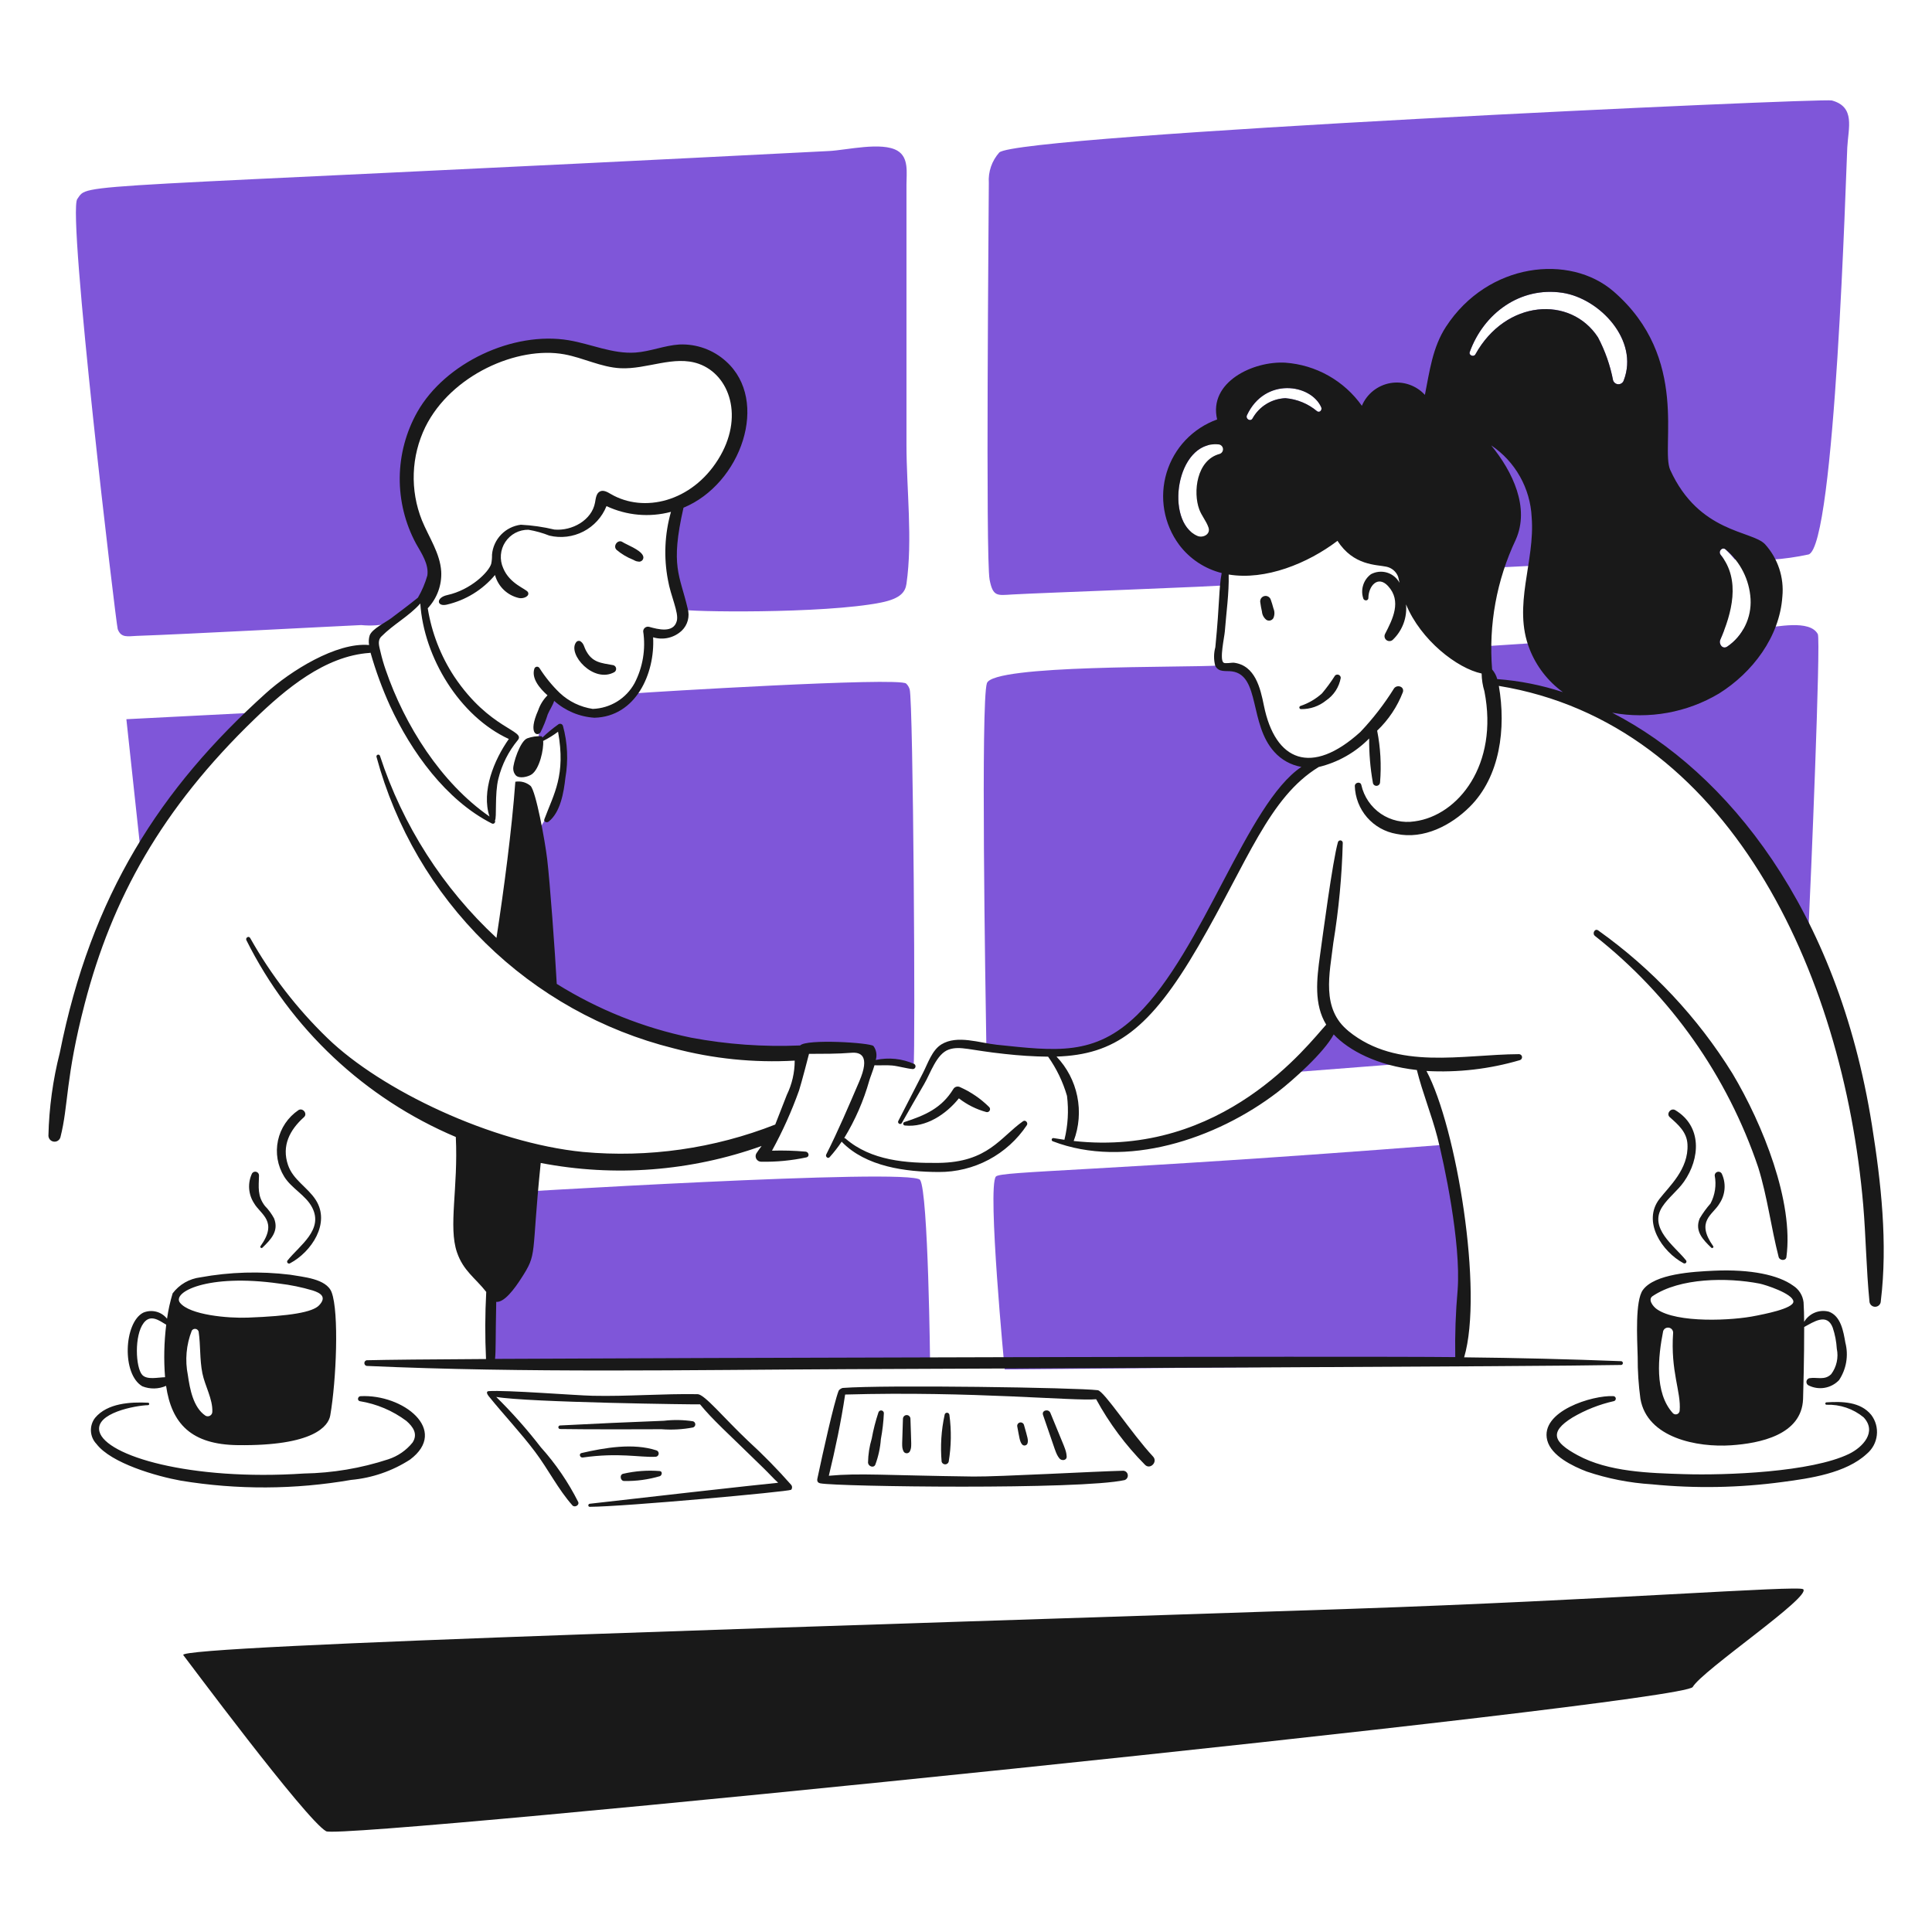 <svg xmlns="http://www.w3.org/2000/svg" width="80" height="80" viewBox="0 0 80 80" fill="none"><path d="M3.201 8.24C3.716 7.541 2.332 7.888 34.336 6.253C35.056 6.216 36.513 5.858 37.162 6.241C37.642 6.526 37.534 7.159 37.535 7.646V18.41C37.535 20.266 37.797 22.337 37.535 24.172C37.488 24.503 37.303 24.785 36.483 24.95C34.103 25.427 28.355 25.339 28.227 25.235C28.038 25.08 27.529 22.484 28.133 20.942C28.248 20.646 28.598 20.526 28.844 20.355C29.706 19.793 30.319 18.923 30.558 17.922C30.641 17.416 30.607 16.897 30.459 16.406C30.311 15.915 30.053 15.463 29.704 15.087C29.117 14.46 28.123 14.765 27.388 14.816C26.322 14.889 25.118 14.962 24.089 14.635C21.343 13.766 18.675 14.922 17.526 17.115C16.867 18.373 16.601 20.07 17.18 21.366C17.469 22.014 18.512 24.11 17.41 24.876C17.023 25.224 16.604 25.535 16.157 25.802C15.765 25.896 15.359 25.923 14.957 25.883C13.87 25.931 7.666 26.262 5.651 26.331C5.308 26.343 5.009 26.43 4.874 26.048C4.806 25.851 2.778 8.815 3.201 8.24ZM37.522 28.305C37.222 28.025 26.731 28.671 26.401 28.702C26.072 28.733 25.938 29.826 24.036 29.447C23.839 29.407 23.322 28.924 23.128 28.908C22.842 28.883 22.416 30.015 22.375 30.11C22.313 30.308 22.289 30.515 22.303 30.721C22.591 30.535 22.867 30.333 23.132 30.116C23.35 30.921 23.38 31.765 23.22 32.584C22.989 33.168 22.707 33.73 22.375 34.264C22.346 34.302 22.119 40.044 22.471 40.652C22.682 41.019 26.681 43.612 32.92 43.58C33.533 43.577 35.785 43.401 35.992 43.571C36.118 43.675 35.869 43.889 36.008 43.971C36.208 44.091 36.663 43.994 36.888 43.999C37.205 44.005 37.52 44.041 37.83 44.106C37.91 43.649 37.817 29.035 37.667 28.543C37.64 28.452 37.59 28.37 37.522 28.305ZM10.3 29.522L5.233 29.781L5.808 35.114C6.01 34.859 8.906 30.956 10.3 29.522ZM20.488 49.415C20.488 49.415 37.757 48.345 38.099 48.858C38.441 49.371 38.514 56.511 38.514 56.511H20.314L20.488 49.415ZM75.851 4.16C75.448 4.051 42.099 5.58 41.377 6.315C41.225 6.486 41.108 6.685 41.034 6.901C40.96 7.117 40.929 7.346 40.945 7.574C40.943 8.667 40.807 23.12 40.977 24.002C41.115 24.719 41.297 24.653 41.918 24.616C43.022 24.55 50.817 24.275 50.814 24.223C50.767 23.317 49.774 22.868 49.278 21.99C48.398 21.155 48.754 18.785 50.011 18.439C50.545 18.079 51.161 17.861 51.801 17.804C58.729 17.754 59.801 22.359 59.648 23.733C59.677 23.471 71.12 23.157 71.384 23.16C71.343 23.096 71.298 23.034 71.25 22.975C71.13 22.826 71.323 22.62 71.464 22.761C71.595 22.891 71.72 23.027 71.838 23.169C72.858 23.247 73.884 23.176 74.885 22.96C75.993 22.659 76.439 7.086 76.492 6.102C76.535 5.295 76.835 4.426 75.851 4.16ZM54.542 17.032C54.171 16.718 53.711 16.528 53.227 16.488C52.947 16.5 52.675 16.582 52.437 16.729C52.199 16.876 52.002 17.081 51.867 17.326C51.781 17.478 51.563 17.343 51.636 17.191C52.375 15.614 54.276 15.889 54.711 16.864C54.756 16.966 54.655 17.104 54.542 17.032ZM67.237 15.746C67.222 15.794 67.193 15.835 67.153 15.865C67.113 15.894 67.065 15.91 67.015 15.91C66.966 15.91 66.917 15.894 66.877 15.865C66.838 15.835 66.808 15.794 66.793 15.746C66.674 15.126 66.463 14.526 66.168 13.967C65.035 12.23 62.349 12.405 61.093 14.673C61.024 14.799 60.809 14.713 60.86 14.574C61.441 12.969 62.953 11.858 64.7 12.123C66.246 12.36 67.875 14.091 67.237 15.746ZM75.272 26.258C74.938 25.637 73.541 25.971 73.003 26.006L72.187 26.059C72.026 26.349 71.797 26.595 71.519 26.775C71.326 26.901 71.159 26.664 71.234 26.49C71.287 26.368 71.34 26.241 71.389 26.112C68.644 26.292 63.365 26.638 61.102 26.785C61.325 27.23 61.551 27.697 61.739 28.177C63.643 28.264 65.339 29.177 67.07 29.933C67.981 30.331 72.489 34.308 74.888 38.417C74.971 36.782 75.401 26.494 75.272 26.258ZM55.313 42.2C54.717 43.01 54.036 43.754 53.282 44.419L57.822 44.066C56.867 43.767 55.335 42.248 55.313 42.2ZM50.447 37.472C50.447 37.472 51.777 33.785 54.253 31.758C54.169 31.728 52.831 31.038 52.487 30.327C52.205 29.71 52.018 29.054 51.933 28.381C51.907 28.207 51.404 27.831 51.177 27.768C50.993 27.718 50.657 27.705 50.522 27.556C48.993 27.653 41.122 27.512 40.865 28.291C40.609 29.069 40.801 40.721 40.845 43.475C41.941 43.574 43.043 43.605 44.144 43.571C47.044 43.983 50.129 38 50.447 37.472ZM41.236 48.72C41.419 48.486 45.504 48.515 59.741 47.407L60.586 52.237L60.478 56.533L41.602 56.707C41.602 56.707 40.877 49.178 41.236 48.72Z" fill="#7F56D9"></path><path d="M23.853 26.6C23.493 27.083 24.573 28.311 25.439 27.832C25.465 27.816 25.485 27.793 25.498 27.765C25.511 27.738 25.516 27.707 25.512 27.677C25.508 27.647 25.496 27.619 25.476 27.595C25.457 27.572 25.431 27.555 25.402 27.545C24.882 27.449 24.516 27.442 24.249 26.909C24.187 26.786 24.173 26.661 24.061 26.574C24.047 26.56 24.029 26.55 24.01 26.543C23.991 26.537 23.971 26.535 23.951 26.538C23.931 26.54 23.912 26.547 23.895 26.558C23.878 26.569 23.864 26.583 23.853 26.6ZM25.533 22.77C25.738 22.944 25.972 23.082 26.223 23.18C26.261 23.202 26.301 23.221 26.343 23.237C26.355 23.241 26.426 23.253 26.408 23.25L26.425 23.253C26.458 23.261 26.492 23.26 26.524 23.248C26.556 23.237 26.584 23.217 26.605 23.19C26.625 23.164 26.638 23.131 26.641 23.098C26.643 23.064 26.636 23.03 26.62 23C26.504 22.757 25.937 22.551 25.78 22.447C25.589 22.313 25.361 22.61 25.533 22.77ZM39.761 45.019C39.713 44.992 39.656 44.985 39.602 44.999C39.549 45.013 39.503 45.047 39.475 45.095C38.987 45.891 38.301 46.185 37.451 46.461C37.435 46.466 37.42 46.477 37.411 46.492C37.402 46.507 37.398 46.524 37.4 46.541C37.403 46.559 37.411 46.574 37.424 46.586C37.437 46.597 37.454 46.604 37.471 46.605C38.339 46.696 39.176 46.141 39.705 45.48C40.043 45.743 40.429 45.936 40.842 46.048C40.868 46.055 40.895 46.053 40.92 46.042C40.944 46.032 40.965 46.014 40.978 45.991C40.992 45.968 40.997 45.941 40.995 45.914C40.992 45.888 40.98 45.863 40.962 45.844C40.615 45.498 40.208 45.219 39.761 45.019ZM53.869 29.363C54.247 29.37 54.616 29.244 54.909 29.006C55.068 28.898 55.204 28.76 55.309 28.599C55.413 28.438 55.484 28.258 55.518 28.069C55.517 28.042 55.509 28.015 55.494 27.993C55.478 27.971 55.457 27.954 55.432 27.943C55.407 27.933 55.38 27.93 55.353 27.935C55.327 27.94 55.303 27.953 55.283 27.971C55.118 28.231 54.936 28.48 54.738 28.715C54.48 28.946 54.178 29.122 53.85 29.232C53.835 29.237 53.822 29.247 53.813 29.261C53.805 29.274 53.802 29.29 53.804 29.306C53.806 29.321 53.814 29.336 53.826 29.346C53.838 29.357 53.853 29.362 53.869 29.363ZM52.186 24.947C52.205 25.075 52.224 25.2 52.255 25.326C52.26 25.394 52.28 25.46 52.313 25.52C52.346 25.579 52.391 25.631 52.446 25.672C52.493 25.698 52.548 25.705 52.601 25.692C52.653 25.678 52.698 25.644 52.726 25.598C52.755 25.535 52.77 25.467 52.771 25.397C52.772 25.328 52.758 25.259 52.731 25.195C52.699 25.071 52.661 24.948 52.618 24.827C52.599 24.773 52.56 24.728 52.51 24.702C52.46 24.675 52.401 24.669 52.346 24.684C52.291 24.7 52.244 24.735 52.214 24.784C52.185 24.833 52.175 24.891 52.186 24.947ZM66.046 38.757C69.181 41.23 71.529 44.561 72.806 48.344C73.184 49.562 73.335 50.822 73.651 52.053C73.691 52.2 73.949 52.221 73.971 52.053C74.282 49.764 72.994 46.556 71.738 44.453C70.297 42.127 68.407 40.113 66.178 38.527C66.041 38.426 65.914 38.654 66.046 38.757ZM30.971 59.66C29.967 58.711 29.183 57.743 28.891 57.73C27.448 57.705 25.983 57.828 24.539 57.796C23.833 57.781 20.963 57.552 20.235 57.604C20.142 57.611 20.137 57.69 20.244 57.822C20.871 58.598 21.557 59.319 22.157 60.117C22.693 60.827 23.114 61.674 23.703 62.335C23.795 62.437 23.999 62.329 23.943 62.194C23.531 61.375 23.011 60.614 22.397 59.931C21.828 59.194 21.21 58.497 20.547 57.843C21.816 58.072 28.959 58.163 28.987 58.151C29.523 58.806 30.067 59.275 31.627 60.803C31.827 60.996 32.014 61.209 32.222 61.398C31.733 61.438 25.758 62.11 24.422 62.267C24.342 62.276 24.339 62.394 24.422 62.394C25.891 62.385 32.626 61.767 32.76 61.689C32.784 61.66 32.797 61.624 32.797 61.587C32.797 61.549 32.784 61.513 32.76 61.484C32.197 60.844 31.6 60.235 30.971 59.66Z" fill="#191919"></path><path d="M23.194 59.173C24.138 59.19 26.937 59.187 27.392 59.181C27.828 59.215 28.267 59.19 28.697 59.108C28.724 59.099 28.748 59.083 28.765 59.059C28.782 59.037 28.791 59.009 28.791 58.98C28.791 58.952 28.782 58.924 28.765 58.901C28.748 58.878 28.724 58.861 28.697 58.853C28.297 58.791 27.891 58.784 27.49 58.831C26.058 58.886 24.626 58.95 23.194 59.025C23.175 59.025 23.156 59.032 23.142 59.046C23.128 59.06 23.12 59.079 23.12 59.099C23.12 59.119 23.128 59.138 23.142 59.151C23.156 59.165 23.175 59.173 23.194 59.173ZM24.132 60.352C25.632 60.141 26.459 60.352 27.143 60.322C27.175 60.322 27.206 60.309 27.23 60.288C27.254 60.266 27.27 60.237 27.274 60.205C27.279 60.172 27.272 60.14 27.254 60.113C27.237 60.085 27.21 60.065 27.179 60.056C26.215 59.743 25.045 59.945 24.08 60.167C23.957 60.196 24.013 60.368 24.132 60.352ZM25.853 61.325C26.351 61.334 26.847 61.266 27.324 61.125C27.412 61.093 27.442 60.931 27.324 60.914C26.817 60.873 26.307 60.91 25.812 61.024C25.641 61.053 25.681 61.333 25.853 61.325ZM34.66 58.292C34.66 58.292 34.661 58.292 34.662 58.292C34.663 58.292 34.664 58.292 34.665 58.291C34.666 58.291 34.666 58.29 34.666 58.289C34.667 58.288 34.667 58.287 34.667 58.286C34.667 58.285 34.667 58.284 34.666 58.284C34.666 58.283 34.666 58.282 34.665 58.282C34.664 58.281 34.663 58.281 34.662 58.28C34.661 58.28 34.66 58.28 34.66 58.281C34.659 58.28 34.658 58.28 34.657 58.28C34.656 58.281 34.655 58.281 34.654 58.282C34.654 58.282 34.653 58.283 34.653 58.284C34.652 58.284 34.652 58.285 34.652 58.286C34.652 58.287 34.652 58.288 34.653 58.289C34.653 58.29 34.654 58.291 34.654 58.291C34.655 58.292 34.656 58.292 34.657 58.292C34.658 58.292 34.659 58.292 34.66 58.292Z" fill="#191919"></path><path d="M47.745 60.312C46.856 59.359 45.72 57.594 45.454 57.565C44.581 57.457 36.639 57.337 34.894 57.472C34.882 57.472 34.754 57.517 34.722 57.599C34.522 58.127 34.074 60.15 33.853 61.193C33.842 61.244 33.799 61.39 33.969 61.422C34.685 61.561 44.738 61.694 46.569 61.287C46.612 61.271 46.648 61.242 46.672 61.203C46.696 61.164 46.705 61.118 46.699 61.072C46.693 61.027 46.672 60.986 46.639 60.954C46.606 60.923 46.563 60.904 46.518 60.9C45.478 60.921 41.332 61.152 40.303 61.14C36.674 61.093 35.587 60.99 34.32 61.108C34.588 59.998 34.827 58.874 34.995 57.745C40.227 57.595 44.537 58.028 45.389 57.939C45.931 58.934 46.611 59.847 47.409 60.651C47.619 60.874 47.955 60.536 47.745 60.312Z" fill="#191919"></path><path d="M36.374 58.485C36.256 58.84 36.163 59.202 36.097 59.569C36 59.893 35.948 60.229 35.943 60.567C35.953 60.713 36.172 60.807 36.245 60.649C36.371 60.309 36.449 59.953 36.475 59.591C36.541 59.236 36.583 58.877 36.599 58.517C36.599 58.489 36.589 58.463 36.571 58.442C36.552 58.421 36.527 58.408 36.5 58.404C36.473 58.4 36.445 58.407 36.422 58.421C36.399 58.436 36.382 58.459 36.374 58.485ZM37.389 58.742C37.36 59.841 37.329 59.893 37.402 60.073C37.412 60.103 37.431 60.129 37.456 60.148C37.482 60.166 37.513 60.177 37.544 60.177C37.576 60.177 37.607 60.166 37.633 60.148C37.658 60.129 37.677 60.103 37.687 60.073C37.757 59.902 37.732 59.853 37.699 58.742C37.697 58.702 37.68 58.665 37.651 58.638C37.623 58.61 37.584 58.595 37.544 58.595C37.505 58.595 37.466 58.61 37.438 58.638C37.409 58.665 37.392 58.702 37.389 58.742ZM39.114 58.59C38.975 59.226 38.934 59.88 38.991 60.528C39.001 60.559 39.02 60.587 39.047 60.606C39.073 60.625 39.105 60.636 39.137 60.636C39.17 60.636 39.202 60.625 39.228 60.606C39.254 60.587 39.274 60.559 39.283 60.528C39.39 59.887 39.4 59.234 39.313 58.59C39.311 58.565 39.3 58.541 39.281 58.524C39.263 58.507 39.239 58.497 39.213 58.497C39.188 58.497 39.163 58.507 39.145 58.524C39.127 58.541 39.115 58.565 39.114 58.59ZM43.19 58.592C43.729 60.136 43.707 60.176 43.865 60.386C43.951 60.501 44.182 60.483 44.168 60.304C44.147 60.024 44.097 59.989 43.495 58.507C43.421 58.323 43.121 58.395 43.19 58.592ZM42.125 59.08C42.21 59.52 42.221 59.694 42.329 59.817C42.345 59.834 42.366 59.845 42.388 59.851C42.41 59.857 42.434 59.857 42.456 59.851C42.478 59.845 42.498 59.834 42.515 59.818C42.531 59.802 42.543 59.782 42.549 59.759C42.585 59.625 42.549 59.533 42.401 59.005C42.391 58.968 42.367 58.937 42.334 58.918C42.301 58.899 42.262 58.894 42.225 58.904C42.189 58.914 42.158 58.938 42.139 58.971C42.12 59.004 42.115 59.044 42.125 59.08ZM69.807 52.179C69.329 51.584 68.256 50.853 68.833 49.968C69.079 49.591 69.465 49.307 69.727 48.935C70.402 47.975 70.487 46.638 69.367 45.967C69.189 45.861 68.981 46.117 69.141 46.259C69.493 46.57 69.851 46.879 69.875 47.387C69.927 48.413 69.115 49.127 68.715 49.645C67.99 50.583 68.82 51.831 69.711 52.307C69.728 52.317 69.749 52.32 69.768 52.316C69.787 52.313 69.805 52.302 69.817 52.286C69.828 52.27 69.834 52.251 69.832 52.231C69.831 52.211 69.822 52.193 69.807 52.179ZM70.941 51.604C70.199 50.551 70.928 50.313 71.207 49.825C71.326 49.644 71.395 49.435 71.41 49.219C71.425 49.003 71.384 48.787 71.291 48.592C71.273 48.563 71.247 48.541 71.215 48.529C71.184 48.516 71.149 48.515 71.117 48.524C71.084 48.533 71.055 48.552 71.034 48.579C71.014 48.605 71.002 48.638 71.002 48.672C71.078 49.068 71.017 49.479 70.829 49.835C70.66 50.027 70.51 50.233 70.381 50.452C70.163 50.975 70.518 51.335 70.863 51.667C70.902 51.702 70.975 51.652 70.941 51.604ZM75.631 58.168C76.19 58.148 76.736 58.333 77.168 58.688C77.735 59.294 77.128 59.928 76.568 60.201C75.008 60.961 71.478 61.095 69.735 61.041C68.306 60.997 66.601 60.954 65.32 60.255C64.334 59.719 64.125 59.307 65.111 58.697C65.645 58.382 66.226 58.152 66.831 58.017C66.856 58.01 66.876 57.995 66.89 57.973C66.904 57.952 66.909 57.927 66.906 57.902C66.903 57.877 66.89 57.854 66.871 57.837C66.853 57.82 66.828 57.811 66.803 57.811C65.952 57.766 63.763 58.431 64.067 59.637C64.233 60.29 65.139 60.717 65.7 60.933C66.572 61.227 67.479 61.405 68.397 61.462C70.204 61.641 72.025 61.608 73.824 61.364C74.944 61.216 76.436 61.004 77.301 60.199C77.533 60.005 77.681 59.73 77.715 59.43C77.749 59.13 77.667 58.829 77.484 58.588C77.035 58.037 76.277 58.028 75.632 58.068C75.619 58.068 75.606 58.073 75.597 58.082C75.587 58.092 75.582 58.104 75.582 58.117C75.582 58.131 75.587 58.143 75.596 58.153C75.605 58.162 75.618 58.168 75.631 58.168ZM12.018 52.306C12.893 51.838 13.695 50.651 13.075 49.687C12.736 49.159 12.137 48.861 11.926 48.241C11.653 47.441 12.001 46.784 12.587 46.259C12.745 46.117 12.541 45.859 12.361 45.966C11.926 46.26 11.621 46.71 11.511 47.224C11.4 47.737 11.492 48.273 11.767 48.72C12.073 49.216 12.662 49.487 12.927 50.002C13.403 50.922 12.41 51.569 11.919 52.178C11.902 52.191 11.892 52.211 11.889 52.232C11.886 52.253 11.892 52.275 11.905 52.291C11.918 52.308 11.937 52.319 11.959 52.322C11.98 52.325 12.001 52.319 12.018 52.306ZM10.865 51.665C11.214 51.327 11.558 50.977 11.348 50.45C11.247 50.262 11.12 50.089 10.971 49.937C10.651 49.525 10.713 49.152 10.725 48.67C10.725 48.636 10.713 48.603 10.692 48.577C10.672 48.55 10.643 48.531 10.61 48.522C10.578 48.513 10.543 48.514 10.512 48.527C10.48 48.539 10.454 48.561 10.436 48.59C10.343 48.785 10.302 49.002 10.317 49.217C10.332 49.433 10.402 49.642 10.52 49.823C10.791 50.295 11.53 50.565 10.786 51.602C10.753 51.652 10.826 51.703 10.865 51.665ZM6.128 58.083C5.403 58.048 4.448 58.099 3.939 58.708C3.817 58.864 3.755 59.059 3.765 59.258C3.775 59.456 3.855 59.644 3.992 59.788C4.605 60.595 6.494 61.132 7.493 61.312C9.826 61.695 12.207 61.684 14.537 61.28C15.406 61.201 16.243 60.913 16.977 60.44C18.609 59.219 16.688 57.72 14.928 57.813C14.814 57.819 14.779 57.991 14.899 58.02C15.598 58.133 16.26 58.413 16.827 58.837C17.107 59.081 17.314 59.379 17.083 59.733C16.822 60.057 16.472 60.298 16.076 60.427C14.948 60.797 13.771 60.995 12.585 61.015C7.867 61.327 4.379 60.281 4.118 59.279C3.918 58.507 5.626 58.197 6.128 58.185C6.141 58.185 6.154 58.179 6.164 58.17C6.173 58.16 6.179 58.147 6.179 58.134C6.179 58.12 6.173 58.107 6.164 58.097C6.154 58.088 6.141 58.083 6.128 58.083ZM7.591 68.535C7.151 68.125 35.955 67.295 55.951 66.618C66.455 66.261 74.462 65.642 74.664 65.805C75.035 66.105 70.493 69.161 70.092 69.855C69.691 70.549 14.189 76.204 13.506 75.829C12.678 75.375 7.629 68.571 7.591 68.535Z" fill="#191919"></path><path d="M76.412 55.594C76.332 55.136 76.229 54.497 75.73 54.314C75.536 54.263 75.332 54.277 75.147 54.353C74.962 54.429 74.807 54.564 74.705 54.736C74.705 54.466 74.697 54.197 74.682 53.927C74.666 53.786 74.619 53.651 74.543 53.53C74.468 53.41 74.366 53.308 74.246 53.233C73.642 52.796 72.498 52.549 70.977 52.617C70.097 52.657 68.512 52.745 68.027 53.417C67.705 53.861 67.79 55.407 67.813 56.192C67.81 56.77 67.848 57.347 67.926 57.92C68.206 59.549 70.289 59.939 71.675 59.847C72.865 59.767 74.603 59.421 74.661 57.933C74.668 57.759 74.711 56.143 74.707 54.949C75.093 54.741 75.652 54.349 75.889 54.975C75.984 55.257 76.04 55.55 76.058 55.847C76.096 56.029 76.095 56.217 76.055 56.399C76.015 56.581 75.937 56.752 75.826 56.901C75.55 57.171 75.249 57.013 74.915 57.069C74.886 57.078 74.859 57.095 74.839 57.118C74.818 57.142 74.805 57.171 74.801 57.201C74.797 57.232 74.802 57.263 74.815 57.291C74.828 57.319 74.849 57.343 74.875 57.359C75.082 57.467 75.318 57.505 75.548 57.467C75.778 57.429 75.99 57.317 76.151 57.148C76.301 56.922 76.402 56.666 76.447 56.399C76.492 56.131 76.48 55.857 76.412 55.594ZM69.552 58.407C69.551 58.439 69.541 58.47 69.523 58.496C69.505 58.522 69.48 58.542 69.451 58.555C69.421 58.567 69.389 58.57 69.358 58.564C69.327 58.559 69.298 58.544 69.275 58.522C68.493 57.669 68.661 56.166 68.867 55.122C68.882 55.074 68.913 55.033 68.955 55.006C68.997 54.979 69.048 54.968 69.097 54.975C69.147 54.981 69.192 55.005 69.226 55.042C69.26 55.08 69.279 55.127 69.281 55.177C69.166 56.8 69.616 57.625 69.552 58.407ZM72.725 54.479C71.736 54.69 69.431 54.794 68.605 54.209C68.445 54.097 68.224 53.809 68.429 53.671C69.558 52.907 71.52 52.89 72.86 53.151C73.1 53.199 74.229 53.563 74.26 53.888C74.285 54.192 72.955 54.43 72.725 54.48V54.479ZM13.733 53.513C13.518 52.939 12.533 52.878 12.019 52.784C10.778 52.632 9.522 52.668 8.292 52.893C8.067 52.921 7.85 52.994 7.654 53.107C7.457 53.221 7.286 53.373 7.149 53.554C7.044 53.898 6.966 54.25 6.917 54.606C6.803 54.462 6.644 54.358 6.466 54.313C6.287 54.268 6.099 54.283 5.93 54.355C5.13 54.768 5.034 56.907 5.895 57.404C6.052 57.466 6.219 57.496 6.388 57.493C6.557 57.49 6.723 57.453 6.877 57.385C7.106 58.957 7.926 59.817 9.845 59.84C12.984 59.88 13.598 59.053 13.675 58.611C13.927 57.16 14.043 54.339 13.733 53.513ZM6.835 57.028C6.538 57.033 6.091 57.148 5.889 56.931C5.614 56.628 5.553 55.293 5.952 54.777C6.232 54.414 6.573 54.665 6.883 54.853C6.794 55.575 6.777 56.303 6.835 57.028ZM8.792 58.462C8.791 58.495 8.782 58.526 8.765 58.554C8.748 58.582 8.725 58.605 8.696 58.621C8.668 58.638 8.636 58.646 8.603 58.646C8.57 58.646 8.538 58.638 8.51 58.622C8 58.283 7.861 57.507 7.779 56.942C7.655 56.325 7.711 55.685 7.941 55.099C7.957 55.073 7.98 55.053 8.008 55.04C8.035 55.027 8.065 55.022 8.095 55.026C8.125 55.03 8.153 55.042 8.176 55.062C8.199 55.082 8.216 55.108 8.225 55.137C8.309 55.711 8.265 56.288 8.38 56.863C8.484 57.383 8.815 57.935 8.792 58.462ZM13.215 54.049C12.942 54.339 12.008 54.494 10.265 54.56C9.441 54.592 7.853 54.451 7.453 53.943C7.112 53.509 8.589 52.729 11.557 53.149C12.027 53.204 12.492 53.3 12.947 53.435C13.253 53.534 13.551 53.692 13.215 54.049Z" fill="#191919"></path><path d="M77.513 46.589C76.087 37.62 71.521 31.965 66.757 29.512C68.28 29.792 69.854 29.509 71.184 28.715C72.568 27.848 73.69 26.371 73.804 24.702C73.842 24.31 73.797 23.915 73.673 23.541C73.549 23.168 73.349 22.825 73.084 22.533C72.543 21.965 70.352 22.076 69.161 19.46C68.744 18.54 69.996 14.827 66.817 12.07C64.999 10.494 61.61 10.87 59.877 13.526C59.317 14.382 59.197 15.374 59.002 16.351C58.824 16.157 58.599 16.01 58.35 15.925C58.1 15.839 57.833 15.818 57.573 15.863C57.313 15.908 57.069 16.018 56.862 16.182C56.656 16.346 56.494 16.56 56.392 16.803C56.029 16.29 55.556 15.864 55.008 15.555C54.46 15.246 53.85 15.063 53.223 15.018C51.898 14.941 50.031 15.818 50.399 17.369C49.903 17.547 49.456 17.839 49.092 18.221C48.729 18.603 48.461 19.065 48.308 19.569C48.155 20.074 48.122 20.607 48.212 21.126C48.303 21.645 48.513 22.137 48.827 22.56C49.263 23.139 49.884 23.551 50.587 23.728C50.463 24.395 50.513 24.867 50.325 26.799C50.256 27.05 50.254 27.315 50.32 27.567C50.466 27.857 50.764 27.762 51.023 27.802C52.181 27.973 51.723 29.99 52.768 31.136C53.061 31.463 53.456 31.681 53.888 31.756C51.625 33.276 49.824 39.352 47.095 42.018C45.327 43.745 43.716 43.515 41.275 43.261C40.575 43.189 39.638 42.842 38.983 43.245C38.591 43.485 38.42 44.036 38.221 44.422C37.878 45.086 37.541 45.752 37.197 46.416C37.147 46.512 37.288 46.595 37.343 46.501C37.649 45.961 37.956 45.421 38.27 44.884C38.528 44.448 38.777 43.635 39.289 43.459C39.757 43.298 40.161 43.49 41.606 43.642C42.202 43.709 42.8 43.747 43.4 43.755C43.749 44.248 44.014 44.797 44.182 45.378C44.258 45.985 44.222 46.602 44.075 47.196C43.929 47.176 43.782 47.152 43.635 47.127C43.617 47.122 43.598 47.124 43.582 47.133C43.566 47.142 43.555 47.157 43.55 47.175C43.545 47.193 43.547 47.212 43.557 47.228C43.566 47.244 43.581 47.255 43.599 47.26C46.586 48.406 50.343 47.192 52.919 45.209C53.537 44.732 54.824 43.586 55.226 42.833C55.844 43.49 57.017 44.124 58.669 44.307C58.901 45.242 59.276 46.154 59.518 47.087C59.795 48.161 60.501 51.456 60.358 53.41C60.275 54.336 60.242 55.266 60.259 56.195C55.915 56.147 28.322 56.226 20.499 56.269C20.537 55.866 20.515 55.469 20.548 53.907C20.88 53.942 21.306 53.36 21.57 52.953C22.276 51.864 21.983 52.112 22.39 48.156C25.447 48.745 28.606 48.502 31.537 47.453C31.461 47.554 31.387 47.656 31.318 47.762C31.298 47.796 31.288 47.836 31.288 47.875C31.288 47.915 31.298 47.954 31.318 47.989C31.338 48.023 31.366 48.052 31.401 48.072C31.435 48.093 31.474 48.104 31.514 48.104C32.145 48.117 32.776 48.056 33.394 47.924C33.535 47.889 33.489 47.701 33.361 47.687C32.898 47.646 32.432 47.632 31.966 47.647C32.406 46.847 32.78 46.013 33.087 45.154C33.183 44.858 33.489 43.685 33.499 43.638C34.085 43.635 34.672 43.641 35.256 43.593C35.631 43.564 36.042 43.704 35.58 44.781C35.135 45.816 34.716 46.806 34.212 47.806C34.169 47.893 34.282 47.996 34.354 47.915C34.535 47.713 34.703 47.498 34.854 47.271C34.857 47.278 34.861 47.284 34.866 47.29C35.862 48.312 37.5 48.526 38.866 48.53C39.588 48.535 40.301 48.361 40.939 48.022C41.577 47.683 42.121 47.19 42.521 46.589C42.581 46.492 42.462 46.355 42.361 46.428C41.423 47.089 40.913 48.127 38.869 48.153C37.538 48.17 36.069 48.064 35.014 47.148C34.999 47.134 34.978 47.125 34.957 47.124C35.411 46.38 35.761 45.578 35.997 44.739C36.04 44.593 36.139 44.356 36.21 44.111C36.454 44.121 36.695 44.098 36.94 44.12C37.185 44.142 37.558 44.251 37.8 44.268C37.824 44.267 37.848 44.259 37.867 44.244C37.886 44.228 37.9 44.208 37.906 44.184C37.913 44.16 37.911 44.135 37.902 44.112C37.893 44.09 37.877 44.07 37.856 44.057C37.356 43.834 36.797 43.776 36.262 43.892C36.293 43.795 36.3 43.692 36.284 43.592C36.268 43.491 36.228 43.396 36.168 43.314C36.026 43.172 33.389 43.013 33.134 43.29C31.62 43.355 30.103 43.247 28.614 42.967C26.643 42.56 24.761 41.806 23.054 40.741C22.985 39.441 22.77 36.519 22.658 35.578C22.565 34.8 22.191 32.762 21.969 32.542C21.883 32.469 21.782 32.416 21.673 32.386C21.564 32.357 21.451 32.351 21.339 32.37C21.192 34.37 20.869 36.803 20.558 38.836C18.336 36.773 16.676 34.178 15.733 31.296C15.727 31.279 15.714 31.264 15.697 31.255C15.68 31.247 15.661 31.245 15.643 31.25C15.625 31.255 15.609 31.267 15.599 31.282C15.589 31.299 15.585 31.318 15.589 31.336C16.378 34.262 17.935 36.923 20.098 39.045C22.26 41.168 24.951 42.674 27.89 43.408C29.525 43.842 31.218 44.014 32.907 43.918C32.907 44.409 32.796 44.894 32.581 45.336C32.494 45.552 32.184 46.352 32.101 46.565C29.572 47.559 26.846 47.948 24.141 47.7C20.369 47.325 15.784 45.143 13.559 42.986C12.297 41.767 11.219 40.37 10.359 38.841C10.302 38.739 10.152 38.829 10.203 38.932C12.03 42.595 15.105 45.485 18.874 47.08C18.978 49.184 18.558 50.792 18.922 51.855C19.185 52.624 19.677 52.913 20.134 53.495C20.084 54.421 20.081 55.348 20.125 56.274C17.791 56.287 16.012 56.304 15.185 56.325C15.157 56.33 15.132 56.344 15.114 56.366C15.097 56.387 15.087 56.414 15.087 56.443C15.087 56.471 15.097 56.498 15.114 56.519C15.132 56.541 15.157 56.555 15.185 56.56C21.808 56.857 28.465 56.724 35.093 56.694C42.195 56.662 63.557 56.589 67.136 56.52C67.154 56.517 67.17 56.507 67.182 56.493C67.194 56.478 67.2 56.461 67.2 56.442C67.2 56.424 67.194 56.406 67.182 56.392C67.17 56.377 67.154 56.367 67.136 56.364C64.967 56.28 62.797 56.226 60.627 56.204C61.433 53.474 60.307 46.67 59.067 44.347C60.373 44.419 61.681 44.267 62.935 43.898C62.964 43.889 62.989 43.87 63.005 43.845C63.021 43.82 63.028 43.789 63.024 43.76C63.02 43.73 63.005 43.702 62.982 43.682C62.96 43.662 62.931 43.651 62.901 43.65C60.552 43.662 57.861 44.334 55.845 42.702C54.69 41.767 55.059 40.328 55.21 39.04C55.434 37.67 55.565 36.286 55.601 34.899C55.601 34.874 55.592 34.851 55.575 34.833C55.559 34.814 55.537 34.802 55.513 34.799C55.488 34.796 55.464 34.801 55.443 34.815C55.423 34.828 55.408 34.848 55.401 34.872C55.179 35.649 54.767 38.786 54.662 39.536C54.518 40.566 54.404 41.585 54.915 42.429C54.168 43.242 50.648 47.928 44.459 47.246C44.682 46.656 44.733 46.015 44.607 45.396C44.481 44.778 44.184 44.208 43.748 43.751C46.145 43.671 47.606 42.651 49.623 39.176C51.673 35.647 52.546 33.019 54.605 31.76C55.398 31.569 56.121 31.16 56.694 30.579C56.689 31.189 56.739 31.798 56.846 32.398C56.848 32.436 56.864 32.472 56.892 32.499C56.92 32.525 56.957 32.54 56.995 32.54C57.033 32.54 57.07 32.525 57.098 32.499C57.126 32.472 57.142 32.436 57.145 32.398C57.204 31.681 57.164 30.96 57.025 30.255C57.494 29.808 57.858 29.263 58.091 28.659C58.16 28.426 57.851 28.334 57.725 28.504C57.322 29.151 56.855 29.755 56.331 30.308C54.311 32.139 52.803 31.532 52.335 29.215C52.188 28.487 51.972 27.556 51.098 27.442C51.011 27.43 50.732 27.492 50.663 27.438C50.49 27.307 50.7 26.38 50.718 26.144C50.776 25.376 50.895 24.567 50.877 23.79C52.401 24.042 54.153 23.329 55.383 22.394C56.042 23.427 57.004 23.379 57.394 23.463C57.505 23.484 57.609 23.532 57.696 23.604C57.783 23.676 57.85 23.769 57.891 23.874C57.908 23.927 57.926 24.015 57.95 24.132C57.841 23.929 57.655 23.777 57.434 23.71C57.213 23.644 56.974 23.667 56.77 23.776C56.621 23.885 56.509 24.038 56.451 24.214C56.392 24.39 56.389 24.579 56.443 24.756C56.461 24.89 56.66 24.901 56.662 24.756C56.668 24.262 57.056 23.809 57.479 24.27C58.048 24.89 57.669 25.635 57.356 26.243C57.332 26.286 57.324 26.336 57.334 26.384C57.344 26.432 57.371 26.475 57.41 26.505C57.448 26.534 57.496 26.549 57.545 26.546C57.594 26.544 57.641 26.523 57.676 26.489C57.871 26.302 58.021 26.073 58.116 25.82C58.21 25.567 58.246 25.295 58.221 25.026C58.831 26.51 60.343 27.676 61.351 27.889C61.355 28.139 61.394 28.388 61.467 28.627C62.062 31.67 60.379 33.768 58.581 34.01C58.091 34.087 57.59 33.974 57.179 33.696C56.769 33.417 56.48 32.992 56.37 32.508C56.341 32.351 56.103 32.393 56.1 32.544C56.114 33.024 56.293 33.484 56.608 33.847C56.923 34.209 57.354 34.45 57.827 34.531C58.947 34.767 60.08 34.183 60.857 33.41C62.118 32.158 62.368 30.157 62.064 28.402C71.538 29.953 76.319 40.225 77.152 49.898C77.264 51.223 77.278 52.553 77.409 53.876C77.409 53.938 77.434 53.998 77.478 54.042C77.522 54.086 77.582 54.111 77.644 54.111C77.707 54.111 77.767 54.086 77.811 54.042C77.855 53.998 77.88 53.938 77.88 53.876C78.172 51.483 77.891 48.96 77.513 46.589ZM71.464 22.76C71.763 23.014 72.008 23.325 72.184 23.676C72.36 24.026 72.463 24.409 72.487 24.8C72.509 25.185 72.432 25.569 72.262 25.915C72.093 26.261 71.837 26.558 71.519 26.776C71.325 26.902 71.159 26.665 71.234 26.491C71.707 25.401 72.09 24.018 71.25 22.976C71.13 22.826 71.323 22.62 71.464 22.76ZM50.501 18.796C49.543 19.052 49.395 20.382 49.659 21.094C49.759 21.363 49.949 21.574 50.041 21.842C50.138 22.126 49.809 22.287 49.585 22.192C48.211 21.605 48.696 18.243 50.447 18.401C50.495 18.403 50.54 18.421 50.575 18.453C50.611 18.485 50.634 18.529 50.64 18.576C50.647 18.623 50.636 18.671 50.611 18.711C50.585 18.752 50.546 18.782 50.501 18.796ZM54.541 17.032C54.17 16.718 53.71 16.528 53.225 16.488C52.946 16.5 52.674 16.582 52.436 16.729C52.197 16.876 52.001 17.081 51.865 17.326C51.779 17.478 51.562 17.343 51.634 17.191C52.374 15.614 54.274 15.889 54.709 16.864C54.755 16.966 54.654 17.104 54.542 17.032H54.541ZM61.998 28.12C61.958 27.973 61.885 27.836 61.785 27.72C61.635 25.874 61.972 24.02 62.765 22.346C63.352 21.026 62.642 19.537 61.746 18.441C62.238 18.771 62.646 19.212 62.937 19.729C63.228 20.245 63.395 20.823 63.423 21.415C63.573 23.248 62.623 25.079 63.338 26.88C63.618 27.593 64.097 28.21 64.716 28.66C63.836 28.37 62.923 28.189 61.998 28.12ZM61.093 14.674C61.023 14.799 60.809 14.714 60.859 14.575C61.441 12.97 62.953 11.858 64.699 12.124C66.246 12.361 67.875 14.092 67.237 15.747C67.223 15.795 67.193 15.836 67.153 15.865C67.114 15.895 67.065 15.911 67.016 15.911C66.966 15.911 66.918 15.895 66.878 15.865C66.838 15.836 66.809 15.795 66.794 15.747C66.674 15.127 66.464 14.527 66.169 13.968C65.035 12.23 62.349 12.405 61.093 14.673V14.674Z" fill="#191919"></path><path d="M23.311 30.057C23.304 30.037 23.293 30.019 23.278 30.004C23.263 29.99 23.244 29.979 23.224 29.974C23.203 29.969 23.182 29.969 23.161 29.974C23.141 29.979 23.122 29.989 23.107 30.004C22.878 30.167 22.662 30.346 22.46 30.54C22.452 30.52 22.44 30.501 22.425 30.486C22.223 30.475 22.021 30.505 21.831 30.573C21.527 30.693 21.237 31.632 21.252 31.838C21.254 31.937 21.292 32.032 21.358 32.106C21.505 32.257 21.865 32.166 22.014 32.066C22.344 31.841 22.52 31.02 22.491 30.68C22.708 30.572 22.914 30.445 23.108 30.299C23.433 32.107 22.936 32.864 22.541 33.923C22.501 34.032 22.643 34.08 22.714 34.024C23.211 33.635 23.345 32.799 23.411 32.211C23.536 31.494 23.502 30.759 23.311 30.057Z" fill="#191919"></path><path d="M30.062 14.962C29.534 14.483 28.838 14.233 28.126 14.265C27.512 14.305 26.926 14.555 26.311 14.599C25.373 14.664 24.476 14.245 23.551 14.089C21.247 13.703 18.438 15.02 17.282 17.055C16.813 17.886 16.562 18.822 16.552 19.776C16.543 20.73 16.775 21.671 17.227 22.511C17.461 22.925 17.76 23.357 17.696 23.828C17.605 24.149 17.474 24.459 17.305 24.748C16.943 25.04 16.57 25.319 16.198 25.599C15.971 25.771 15.412 26.034 15.308 26.309C15.268 26.438 15.26 26.575 15.283 26.709C13.925 26.587 12.026 27.789 11.018 28.697C6.621 32.657 3.773 37.08 2.477 43.588C2.19 44.713 2.032 45.867 2.005 47.028C2.007 47.088 2.03 47.146 2.07 47.191C2.11 47.235 2.165 47.264 2.224 47.272C2.284 47.281 2.345 47.267 2.395 47.235C2.446 47.202 2.483 47.153 2.501 47.095C2.843 45.758 2.701 44.662 3.508 41.561C4.639 37.213 6.686 33.494 10.543 29.771C11.817 28.542 13.444 27.164 15.299 27.036C15.315 27.035 15.329 27.032 15.343 27.027C15.557 27.78 15.827 28.515 16.15 29.227C17.028 31.126 18.461 33.133 20.367 34.099C20.384 34.108 20.404 34.112 20.424 34.109C20.443 34.106 20.461 34.097 20.475 34.083C20.489 34.069 20.499 34.052 20.502 34.032C20.506 34.013 20.503 33.993 20.494 33.975C20.579 33.866 20.476 32.886 20.637 32.243C20.782 31.657 21.057 31.112 21.441 30.647C21.781 30.241 20.276 30.204 18.813 28.021C18.249 27.165 17.874 26.199 17.712 25.187C17.902 24.984 18.05 24.745 18.146 24.483C18.242 24.222 18.284 23.944 18.27 23.667C18.224 22.907 17.759 22.249 17.472 21.547C17.224 20.928 17.109 20.264 17.133 19.598C17.157 18.931 17.321 18.278 17.613 17.679C18.685 15.519 21.433 14.319 23.363 14.671C24.15 14.814 24.888 15.206 25.686 15.247C26.783 15.304 27.91 14.697 28.943 15.068C30.212 15.525 30.833 17.278 29.735 19.028C28.638 20.779 26.662 21.256 25.291 20.456C25.155 20.376 24.993 20.281 24.851 20.346C24.687 20.42 24.67 20.639 24.638 20.815C24.503 21.54 23.69 21.992 22.956 21.928C22.5 21.819 22.035 21.752 21.567 21.728C21.256 21.767 20.967 21.911 20.75 22.137C20.533 22.362 20.399 22.656 20.373 22.968C20.376 23.095 20.366 23.222 20.34 23.346C20.241 23.683 19.5 24.426 18.519 24.641C18.043 24.745 18.079 25.132 18.497 25.037C19.28 24.856 19.982 24.425 20.497 23.81C20.56 24.044 20.686 24.257 20.861 24.425C21.036 24.593 21.254 24.71 21.491 24.763C21.672 24.803 21.943 24.689 21.863 24.523C21.795 24.383 21.107 24.186 20.837 23.527C20.759 23.354 20.726 23.164 20.741 22.975C20.756 22.786 20.818 22.603 20.922 22.445C21.026 22.286 21.169 22.156 21.336 22.067C21.504 21.978 21.691 21.933 21.881 21.936C22.178 21.986 22.469 22.068 22.749 22.179C23.225 22.293 23.725 22.232 24.159 22.008C24.593 21.783 24.932 21.41 25.114 20.957C25.948 21.348 26.893 21.432 27.783 21.195C27.522 22.113 27.479 23.079 27.658 24.016C27.77 24.676 28.116 25.367 28.025 25.712C27.889 26.229 27.25 26.06 26.879 25.956C26.851 25.948 26.82 25.948 26.791 25.953C26.762 25.959 26.734 25.972 26.71 25.99C26.686 26.008 26.667 26.031 26.653 26.058C26.64 26.085 26.633 26.114 26.633 26.144C26.744 26.881 26.617 27.634 26.273 28.294C26.101 28.605 25.851 28.867 25.548 29.053C25.244 29.238 24.898 29.342 24.543 29.354C24.031 29.277 23.554 29.047 23.177 28.692C22.857 28.383 22.576 28.037 22.337 27.661C22.325 27.642 22.308 27.627 22.288 27.618C22.268 27.608 22.246 27.605 22.224 27.608C22.201 27.61 22.181 27.619 22.164 27.634C22.147 27.648 22.134 27.667 22.127 27.688C21.996 28.091 22.347 28.502 22.671 28.792C22.497 28.967 22.364 29.179 22.285 29.413C21.843 30.406 22.266 30.509 22.381 30.322C22.501 30.083 22.601 29.835 22.681 29.58C22.758 29.395 22.886 29.215 22.948 29.022C23.41 29.435 23.997 29.681 24.615 29.72C26.327 29.675 27.125 27.894 27.044 26.389C27.25 26.452 27.469 26.459 27.678 26.41C27.887 26.361 28.08 26.257 28.236 26.109C28.354 25.993 28.439 25.848 28.481 25.688C28.523 25.528 28.522 25.36 28.476 25.201C28.148 23.796 27.747 23.466 28.302 21.023C30.69 20.04 31.885 16.594 30.062 14.962ZM21.07 30.6C20.456 31.469 19.925 32.769 20.27 33.811C18.262 32.417 16.761 30.04 15.971 27.739C15.888 27.501 15.817 27.257 15.76 27.011C15.706 26.769 15.613 26.535 15.79 26.357C16.297 25.845 16.926 25.525 17.404 24.989C17.546 27.205 19.024 29.662 21.07 30.6Z" fill="#191919"></path></svg>
